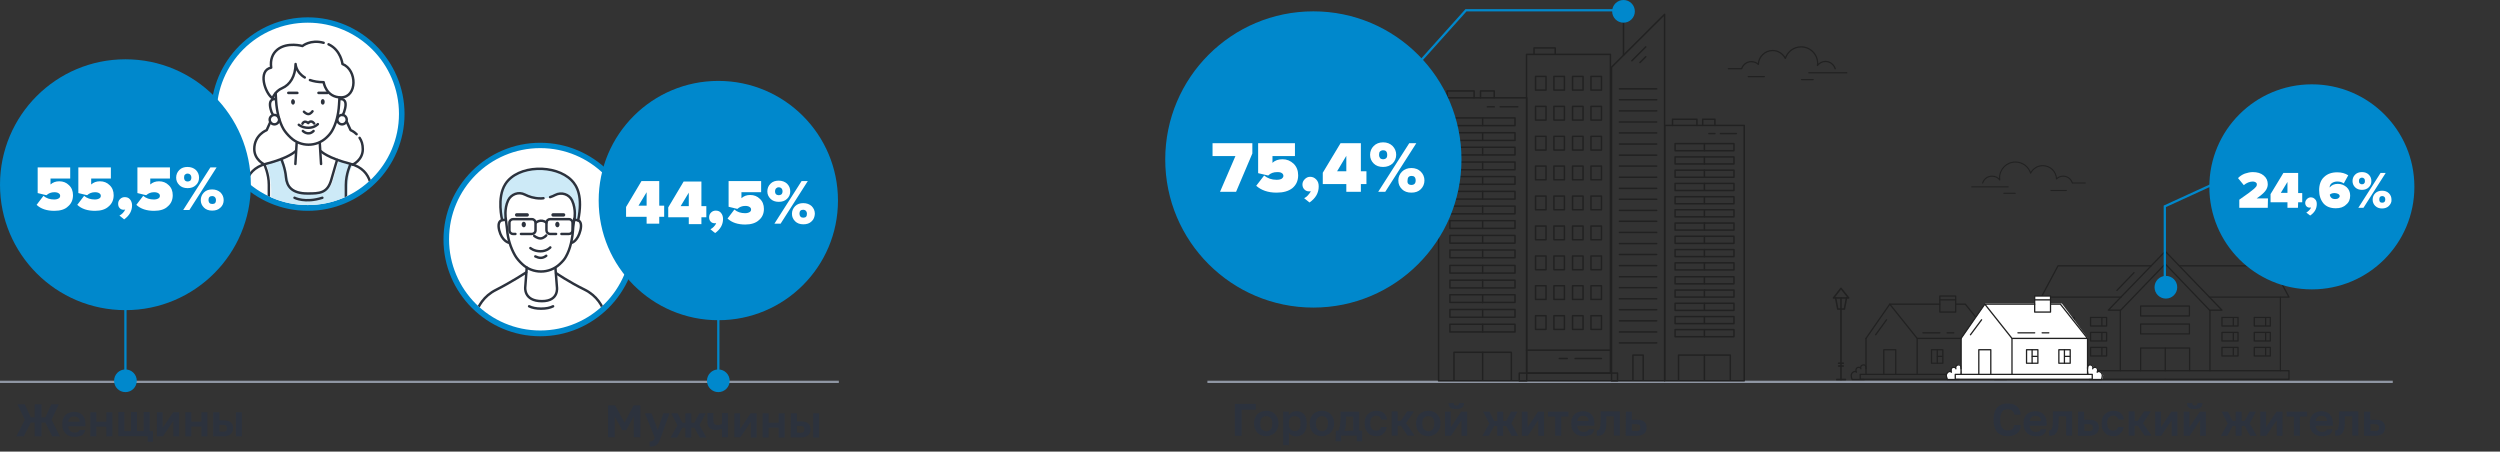 <?xml version="1.0" encoding="utf-8"?>
<!-- Generator: Adobe Illustrator 28.1.0, SVG Export Plug-In . SVG Version: 6.00 Build 0)  -->
<svg version="1.1" id="Layer_1" xmlns="http://www.w3.org/2000/svg" xmlns:xlink="http://www.w3.org/1999/xlink" x="0px" y="0px"
	 viewBox="0 0 1168 211" style="enable-background:new 0 0 1168 211;" xml:space="preserve">
<rect x="0" y="0" width="1168" height="211" fill="#333333" stroke="none"/>
<style type="text/css">
	.st0{fill:none;stroke:#8F96A3;stroke-width:1.065;stroke-miterlimit:10;}
	.st1{fill:none;stroke:#212121;stroke-width:0.705;stroke-linecap:round;stroke-linejoin:round;stroke-miterlimit:10;}
	.st2{fill:none;stroke:#212121;stroke-width:0.597;stroke-linecap:round;stroke-linejoin:round;stroke-miterlimit:10;}
	.st3{fill:none;stroke:#212121;stroke-width:0.609;stroke-linecap:round;stroke-linejoin:round;stroke-miterlimit:10;}
	.st4{fill:#FFFFFF;}
	.st5{fill:none;stroke:#212121;stroke-width:0.743;stroke-linecap:round;stroke-linejoin:round;stroke-miterlimit:10;}
	.st6{fill:none;stroke:#212121;stroke-width:0.517;stroke-linecap:round;stroke-linejoin:round;stroke-miterlimit:10;}
	.st7{fill:#0088CC;}
	.st8{fill:#2C323D;}
	.st9{fill:none;stroke:#0088CC;stroke-width:1.065;stroke-linecap:round;stroke-miterlimit:10;}
	.st10{clip-path:url(#SVGID_00000129920808082211753330000007510508046122225331_);}
	.st11{fill:#CDEAF7;}
	.st12{fill:none;stroke:#2C323D;stroke-width:1.156;stroke-linecap:round;stroke-linejoin:round;stroke-miterlimit:10;}
	.st13{clip-path:url(#SVGID_00000113343564567896949750000015638304261509271202_);}
</style>
<g>
	<g>
		<line class="st0" x1="564.1" y1="178.4" x2="1117.9" y2="178.4"/>
	</g>
	<g>
		<g>
			<g>
				<rect x="777.8" y="58.6" class="st1" width="37.1" height="119.3"/>
				<g>
					<g>
						<g>
							<rect x="782.6" y="67.1" class="st1" width="27.5" height="3.3"/>
							<line class="st1" x1="796.3" y1="67.1" x2="796.3" y2="70.4"/>
						</g>
						<g>
							<rect x="782.6" y="73.3" class="st1" width="27.5" height="3.3"/>
							<line class="st1" x1="796.3" y1="73.3" x2="796.3" y2="76.6"/>
						</g>
						<g>
							<rect x="782.6" y="79.5" class="st1" width="27.5" height="3.3"/>
							<line class="st1" x1="796.3" y1="79.5" x2="796.3" y2="82.7"/>
						</g>
						<g>
							<rect x="782.6" y="85.7" class="st1" width="27.5" height="3.3"/>
							<line class="st1" x1="796.3" y1="85.7" x2="796.3" y2="88.9"/>
						</g>
						<g>
							<rect x="782.6" y="91.9" class="st1" width="27.5" height="3.3"/>
							<line class="st1" x1="796.3" y1="91.9" x2="796.3" y2="95.1"/>
						</g>
						<g>
							<rect x="782.6" y="98" class="st1" width="27.5" height="3.3"/>
							<line class="st1" x1="796.3" y1="98" x2="796.3" y2="101.3"/>
						</g>
						<g>
							<rect x="782.6" y="104.2" class="st1" width="27.5" height="3.3"/>
							<line class="st1" x1="796.3" y1="104.2" x2="796.3" y2="107.5"/>
						</g>
						<g>
							<rect x="782.6" y="110.4" class="st1" width="27.5" height="3.3"/>
							<line class="st1" x1="796.3" y1="110.4" x2="796.3" y2="113.7"/>
						</g>
						<g>
							<rect x="782.6" y="116.6" class="st1" width="27.5" height="3.3"/>
							<line class="st1" x1="796.3" y1="116.6" x2="796.3" y2="119.9"/>
						</g>
						<g>
							<rect x="782.6" y="122.8" class="st1" width="27.5" height="3.3"/>
							<line class="st1" x1="796.3" y1="122.8" x2="796.3" y2="126"/>
						</g>
					</g>
					<g>
						<g>
							<rect x="782.6" y="129.3" class="st1" width="27.5" height="3.3"/>
							<line class="st1" x1="796.3" y1="129.3" x2="796.3" y2="132.6"/>
						</g>
						<g>
							<rect x="782.6" y="135.5" class="st1" width="27.5" height="3.3"/>
							<line class="st1" x1="796.3" y1="135.5" x2="796.3" y2="138.7"/>
						</g>
						<g>
							<rect x="782.6" y="141.7" class="st1" width="27.5" height="3.3"/>
							<line class="st1" x1="796.3" y1="141.7" x2="796.3" y2="144.9"/>
						</g>
						<g>
							<rect x="782.6" y="147.9" class="st1" width="27.5" height="3.3"/>
							<line class="st1" x1="796.3" y1="147.9" x2="796.3" y2="151.1"/>
						</g>
						<g>
							<rect x="782.6" y="154" class="st1" width="27.5" height="3.3"/>
							<line class="st1" x1="796.3" y1="154" x2="796.3" y2="157.3"/>
						</g>
					</g>
				</g>
				<polyline class="st1" points="781.4,58.6 781.4,55.7 792.8,55.7 792.8,58.6 				"/>
				<polyline class="st1" points="795.5,58.6 795.5,55.7 801.2,55.7 801.2,58.6 				"/>
				<polyline class="st1" points="808.4,177.5 808.4,165.9 784.2,165.9 784.2,177.5 				"/>
				<line class="st1" x1="796.3" y1="165.9" x2="796.3" y2="177.5"/>
				<line class="st1" x1="803.8" y1="62.4" x2="811.2" y2="62.4"/>
				<line class="st1" x1="798.4" y1="62.4" x2="801.2" y2="62.4"/>
			</g>
			<g>
				<rect x="672.1" y="45.7" class="st1" width="41.2" height="132.2"/>
				<g>
					<g>
						<g>
							<rect x="677.4" y="55.1" class="st1" width="30.4" height="3.6"/>
							<line class="st1" x1="692.7" y1="55.2" x2="692.7" y2="58.7"/>
						</g>
						<g>
							<rect x="677.4" y="62" class="st1" width="30.4" height="3.6"/>
							<line class="st1" x1="692.7" y1="62" x2="692.7" y2="65.6"/>
						</g>
						<g>
							<rect x="677.4" y="68.8" class="st1" width="30.4" height="3.6"/>
							<line class="st1" x1="692.7" y1="68.9" x2="692.7" y2="72.4"/>
						</g>
						<g>
							<rect x="677.4" y="75.7" class="st1" width="30.4" height="3.6"/>
							<line class="st1" x1="692.7" y1="75.7" x2="692.7" y2="79.3"/>
						</g>
						<g>
							<rect x="677.4" y="82.5" class="st1" width="30.4" height="3.6"/>
							<line class="st1" x1="692.7" y1="82.5" x2="692.7" y2="86.2"/>
						</g>
						<g>
							<rect x="677.4" y="89.4" class="st1" width="30.4" height="3.6"/>
							<line class="st1" x1="692.7" y1="89.4" x2="692.7" y2="93"/>
						</g>
						<g>
							<rect x="677.4" y="96.3" class="st1" width="30.4" height="3.6"/>
							<line class="st1" x1="692.7" y1="96.3" x2="692.7" y2="99.9"/>
						</g>
						<g>
							<rect x="677.4" y="103.1" class="st1" width="30.4" height="3.6"/>
							<line class="st1" x1="692.7" y1="103.1" x2="692.7" y2="106.7"/>
						</g>
						<g>
							<rect x="677.4" y="110" class="st1" width="30.4" height="3.6"/>
							<line class="st1" x1="692.7" y1="110" x2="692.7" y2="113.6"/>
						</g>
						<g>
							<rect x="677.4" y="116.8" class="st1" width="30.4" height="3.6"/>
							<line class="st1" x1="692.7" y1="116.8" x2="692.7" y2="120.4"/>
						</g>
					</g>
					<g>
						<g>
							<rect x="677.4" y="124" class="st1" width="30.4" height="3.6"/>
							<line class="st1" x1="692.7" y1="124" x2="692.7" y2="127.7"/>
						</g>
						<g>
							<rect x="677.4" y="130.9" class="st1" width="30.4" height="3.6"/>
							<line class="st1" x1="692.7" y1="130.9" x2="692.7" y2="134.5"/>
						</g>
						<g>
							<rect x="677.4" y="137.7" class="st1" width="30.4" height="3.6"/>
							<line class="st1" x1="692.7" y1="137.7" x2="692.7" y2="141.4"/>
						</g>
						<g>
							<rect x="677.4" y="144.6" class="st1" width="30.4" height="3.6"/>
							<line class="st1" x1="692.7" y1="144.6" x2="692.7" y2="148.2"/>
						</g>
						<g>
							<rect x="677.4" y="151.5" class="st1" width="30.4" height="3.6"/>
							<line class="st1" x1="692.7" y1="151.5" x2="692.7" y2="155.1"/>
						</g>
					</g>
				</g>
				<polyline class="st1" points="676.1,45.7 676.1,42.5 688.7,42.5 688.7,45.7 				"/>
				<polyline class="st1" points="691.7,45.7 691.7,42.5 698.1,42.5 698.1,45.7 				"/>
				<polyline class="st1" points="706.1,177.5 706.1,164.6 679.3,164.6 679.3,177.5 				"/>
				<line class="st1" x1="692.7" y1="164.6" x2="692.7" y2="177.5"/>
				<line class="st1" x1="700.9" y1="49.9" x2="709.1" y2="49.9"/>
				<line class="st1" x1="694.9" y1="49.9" x2="698.1" y2="49.9"/>
			</g>
			<g>
				<g>
					<rect x="713.2" y="25.4" class="st1" width="39.2" height="148.9"/>
					<line class="st1" x1="713.2" y1="163.6" x2="752.4" y2="163.6"/>
					<g>
						<rect x="717.4" y="35.7" class="st1" width="4.9" height="6.4"/>
						<rect x="726" y="35.7" class="st1" width="4.9" height="6.4"/>
						<rect x="734.7" y="35.7" class="st1" width="4.9" height="6.4"/>
						<rect x="743.3" y="35.7" class="st1" width="4.9" height="6.4"/>
					</g>
					<g>
						<rect x="717.4" y="49.7" class="st1" width="4.9" height="6.4"/>
						<rect x="726" y="49.7" class="st1" width="4.9" height="6.4"/>
						<rect x="734.7" y="49.7" class="st1" width="4.9" height="6.4"/>
						<rect x="743.3" y="49.7" class="st1" width="4.9" height="6.4"/>
					</g>
					<g>
						<rect x="717.4" y="63.7" class="st1" width="4.9" height="6.4"/>
						<rect x="726" y="63.7" class="st1" width="4.9" height="6.4"/>
						<rect x="734.7" y="63.7" class="st1" width="4.9" height="6.4"/>
						<rect x="743.3" y="63.7" class="st1" width="4.9" height="6.4"/>
					</g>
					<g>
						<rect x="717.4" y="77.6" class="st1" width="4.9" height="6.4"/>
						<rect x="726" y="77.6" class="st1" width="4.9" height="6.4"/>
						<rect x="734.7" y="77.6" class="st1" width="4.9" height="6.4"/>
						<rect x="743.3" y="77.6" class="st1" width="4.9" height="6.4"/>
					</g>
					<g>
						<rect x="717.4" y="91.6" class="st1" width="4.9" height="6.4"/>
						<rect x="726" y="91.6" class="st1" width="4.9" height="6.4"/>
						<rect x="734.7" y="91.6" class="st1" width="4.9" height="6.4"/>
						<rect x="743.3" y="91.6" class="st1" width="4.9" height="6.4"/>
					</g>
					<g>
						<rect x="717.4" y="105.6" class="st1" width="4.9" height="6.4"/>
						<rect x="726" y="105.6" class="st1" width="4.9" height="6.4"/>
						<rect x="734.7" y="105.6" class="st1" width="4.9" height="6.4"/>
						<rect x="743.3" y="105.6" class="st1" width="4.9" height="6.4"/>
					</g>
					<g>
						<rect x="717.4" y="119.6" class="st1" width="4.9" height="6.4"/>
						<rect x="726" y="119.6" class="st1" width="4.9" height="6.4"/>
						<rect x="734.7" y="119.6" class="st1" width="4.9" height="6.4"/>
						<rect x="743.3" y="119.6" class="st1" width="4.9" height="6.4"/>
					</g>
					<g>
						<rect x="717.4" y="133.5" class="st1" width="4.9" height="6.4"/>
						<rect x="726" y="133.5" class="st1" width="4.9" height="6.4"/>
						<rect x="734.7" y="133.5" class="st1" width="4.9" height="6.4"/>
						<rect x="743.3" y="133.5" class="st1" width="4.9" height="6.4"/>
					</g>
					<g>
						<rect x="717.4" y="147.5" class="st1" width="4.9" height="6.4"/>
						<rect x="726" y="147.5" class="st1" width="4.9" height="6.4"/>
						<rect x="734.7" y="147.5" class="st1" width="4.9" height="6.4"/>
						<rect x="743.3" y="147.5" class="st1" width="4.9" height="6.4"/>
					</g>
				</g>
				<rect x="709.8" y="174.3" class="st1" width="45.9" height="3.6"/>
				<polyline class="st1" points="716.7,25.3 716.7,22.4 726.6,22.4 726.6,25.3 				"/>
				<line class="st1" x1="748.2" y1="167.5" x2="735.9" y2="167.5"/>
				<line class="st1" x1="732.2" y1="167.5" x2="728.5" y2="167.5"/>
			</g>
			<g>
				<g>
					<polyline class="st1" points="752.9,177.8 752.9,31.4 777.7,6.7 777.7,177.9 755.1,177.9 752.9,177.9 					"/>
					<line class="st1" x1="762.4" y1="28.4" x2="768.9" y2="21.9"/>
					<line class="st1" x1="766.2" y1="29.2" x2="768.9" y2="26.5"/>
					<g>
						<line class="st1" x1="756.6" y1="41.5" x2="774" y2="41.5"/>
						<line class="st1" x1="756.6" y1="46.6" x2="774" y2="46.6"/>
						<line class="st1" x1="756.6" y1="51.8" x2="774" y2="51.8"/>
						<line class="st1" x1="756.6" y1="57" x2="774" y2="57"/>
						<line class="st1" x1="756.6" y1="62.1" x2="774" y2="62.1"/>
						<line class="st1" x1="756.6" y1="67.3" x2="774" y2="67.3"/>
						<line class="st1" x1="756.6" y1="72.5" x2="774" y2="72.5"/>
						<line class="st1" x1="756.6" y1="77.6" x2="774" y2="77.6"/>
						<line class="st1" x1="756.6" y1="82.8" x2="774" y2="82.8"/>
						<line class="st1" x1="756.6" y1="88" x2="774" y2="88"/>
						<line class="st1" x1="756.6" y1="93.1" x2="774" y2="93.1"/>
						<line class="st1" x1="756.6" y1="98.3" x2="774" y2="98.3"/>
						<line class="st1" x1="756.6" y1="103.4" x2="774" y2="103.4"/>
						<line class="st1" x1="756.6" y1="108.6" x2="774" y2="108.6"/>
						<line class="st1" x1="756.6" y1="113.8" x2="774" y2="113.8"/>
						<line class="st1" x1="756.6" y1="118.9" x2="774" y2="118.9"/>
						<line class="st1" x1="756.6" y1="124.1" x2="774" y2="124.1"/>
						<line class="st1" x1="756.6" y1="129.3" x2="774" y2="129.3"/>
						<line class="st1" x1="756.6" y1="134.4" x2="774" y2="134.4"/>
						<line class="st1" x1="756.6" y1="139.6" x2="774" y2="139.6"/>
						<line class="st1" x1="756.6" y1="144.7" x2="774" y2="144.7"/>
						<line class="st1" x1="756.6" y1="149.9" x2="774" y2="149.9"/>
						<line class="st1" x1="756.6" y1="155.1" x2="774" y2="155.1"/>
						<line class="st1" x1="756.6" y1="160.2" x2="774" y2="160.2"/>
					</g>
				</g>
				<polyline class="st1" points="762.9,177.5 762.9,165.9 767.7,165.9 767.7,177.6 				"/>
				<line class="st1" x1="758.5" y1="25.8" x2="758.5" y2="6.7"/>
			</g>
			<g>
				<path class="st2" d="M857.4,32.1c-0.6-1.9-2.4-3.4-4.5-3.4c-1.5,0-2.9,0.7-3.8,1.9c0-0.3,0.1-0.7,0.1-1c0-4.3-3.5-7.7-7.7-7.7
					c-3.5,0-6.4,2.3-7.4,5.4c-1.1-2.2-3.4-3.7-5.9-3.7c-3.6,0-6.6,2.9-6.7,6.5c-0.8-0.8-2-1.3-3.3-1.3c-2.1,0-3.9,1.4-4.5,3.3h-6.2"
					/>
				<line class="st2" x1="845.1" y1="34" x2="862.8" y2="34"/>
				<line class="st2" x1="816.8" y1="35.8" x2="824.3" y2="35.8"/>
				<line class="st2" x1="847.1" y1="37.2" x2="841.7" y2="37.2"/>
			</g>
		</g>
	</g>
	<g>
		<g>
			<g>
				<polyline class="st3" points="1011.6,117.4 985,144.9 990.6,144.9 990.6,173.2 				"/>
				<line class="st3" x1="997" y1="127.4" x2="989" y2="135.7"/>
				<polyline class="st3" points="1005,124.2 961.5,124.2 953.7,138.8 990.9,138.8 				"/>
				<polyline class="st3" points="1018.5,124.2 1061.6,124.2 1069.4,138.8 1032.2,138.8 				"/>
				<polyline class="st3" points="957.7,138.9 957.7,173.2 1065.4,173.2 1065.4,138.9 				"/>
				<polyline class="st3" points="1011.6,117.4 1038.1,144.9 1032.5,144.9 1032.5,173.2 				"/>
				<g>
					<line class="st3" x1="1011.6" y1="123.3" x2="990.7" y2="145"/>
					<line class="st3" x1="1011.6" y1="123.3" x2="1032.4" y2="145"/>
				</g>
				<g>
					<polyline class="st3" points="957.7,173.2 953.7,173.2 953.7,177.2 1011.6,177.2 					"/>
					<polyline class="st3" points="1065.4,173.2 1069.4,173.2 1069.4,177.2 1011.6,177.2 					"/>
				</g>
				<polyline class="st3" points="1000.1,173.2 1000.1,162.6 1023,162.6 1023,173.2 				"/>
				<g>
					<g>
						<g>
							<rect x="961.5" y="148.3" class="st3" width="7.5" height="4"/>
							<line class="st3" x1="966.8" y1="148.6" x2="966.8" y2="152"/>
						</g>
						<g>
							<rect x="976.7" y="148.3" class="st3" width="7.5" height="4"/>
							<line class="st3" x1="982" y1="148.6" x2="982" y2="152"/>
						</g>
					</g>
					<g>
						<g>
							<rect x="961.5" y="155.3" class="st3" width="7.5" height="4"/>
							<line class="st3" x1="966.8" y1="155.6" x2="966.8" y2="159"/>
						</g>
						<g>
							<rect x="976.7" y="155.3" class="st3" width="7.5" height="4"/>
							<line class="st3" x1="982" y1="155.6" x2="982" y2="159"/>
						</g>
					</g>
					<g>
						<g>
							<rect x="961.5" y="162.3" class="st3" width="7.5" height="4"/>
							<line class="st3" x1="966.8" y1="162.6" x2="966.8" y2="165.9"/>
						</g>
						<g>
							<rect x="976.7" y="162.3" class="st3" width="7.5" height="4"/>
							<line class="st3" x1="982" y1="162.6" x2="982" y2="165.9"/>
						</g>
					</g>
				</g>
				<g>
					<g>
						<g>
							<rect x="1038.1" y="148.3" class="st3" width="7.5" height="4"/>
							<line class="st3" x1="1043.4" y1="148.6" x2="1043.4" y2="152"/>
						</g>
						<g>
							<rect x="1053.2" y="148.3" class="st3" width="7.5" height="4"/>
							<line class="st3" x1="1058.5" y1="148.6" x2="1058.5" y2="152"/>
						</g>
					</g>
					<g>
						<g>
							<rect x="1038.1" y="155.3" class="st3" width="7.5" height="4"/>
							<line class="st3" x1="1043.4" y1="155.6" x2="1043.4" y2="159"/>
						</g>
						<g>
							<rect x="1053.2" y="155.3" class="st3" width="7.5" height="4"/>
							<line class="st3" x1="1058.5" y1="155.6" x2="1058.5" y2="159"/>
						</g>
					</g>
					<g>
						<g>
							<rect x="1038.1" y="162.3" class="st3" width="7.5" height="4"/>
							<line class="st3" x1="1043.4" y1="162.6" x2="1043.4" y2="165.9"/>
						</g>
						<g>
							<rect x="1053.2" y="162.3" class="st3" width="7.5" height="4"/>
							<line class="st3" x1="1058.5" y1="162.6" x2="1058.5" y2="165.9"/>
						</g>
					</g>
				</g>
				<line class="st3" x1="1011.6" y1="162.6" x2="1011.6" y2="173.2"/>
				<rect x="1000.1" y="151.4" class="st3" width="22.8" height="4.6"/>
				<rect x="1000.1" y="143" class="st3" width="22.8" height="4.6"/>
				<circle class="st3" cx="1011.6" cy="133.6" r="2.8"/>
			</g>
			<g>
				<g>
					<polyline class="st3" points="906.3,142.1 882.9,142.1 895.7,158.1 931,158.1 918.2,142.1 913.7,142.1 					"/>
					<line class="st3" x1="882.9" y1="142.1" x2="871.8" y2="158.1"/>
					<line class="st3" x1="881.4" y1="149.4" x2="876.3" y2="156.4"/>
					<polyline class="st3" points="931,158.2 931,174.9 895.7,174.9 895.7,158.2 					"/>
					<polyline class="st3" points="871.8,158.1 871.8,174.9 895.7,174.9 					"/>
					<polyline class="st3" points="880.1,174.9 880.1,163.4 885.7,163.4 885.7,174.9 					"/>
					<polyline class="st3" points="871.8,174.9 869.1,174.9 869.1,177.2 933.2,177.2 933.2,174.9 931,174.9 					"/>
					<g>
						<rect x="902.4" y="163.4" class="st3" width="5.3" height="6.3"/>
						<polyline class="st3" points="905.1,163.4 905.1,166.5 905.1,169.7 						"/>
						<line class="st3" x1="905.1" y1="166.5" x2="907.4" y2="166.5"/>
					</g>
					<g>
						<rect x="917.5" y="163.4" class="st3" width="5.3" height="6.3"/>
						<polyline class="st3" points="920.1,163.4 920.1,166.5 920.1,169.7 						"/>
						<line class="st3" x1="920.2" y1="166.5" x2="922.5" y2="166.5"/>
					</g>
					<rect x="906.3" y="138.3" class="st3" width="7.4" height="7.5"/>
					<line class="st3" x1="906.3" y1="140.1" x2="913.6" y2="140.1"/>
				</g>
				<path class="st3" d="M931,172.1c0-0.5,0-1.4,0.9-1.6c0.5-0.1,1,0.1,1.3,0.4c0.3,0.4,0.4,0.9,0.2,1.4c0-0.5,0.6-0.7,1.1-0.7
					s1,0.4,1.1,0.8c0.2,0.5,0.1,1-0.1,1.5c0.4-0.5,1.1-0.4,1.6,0c0.5,0.3,0.8,1,0.8,1.6s-0.2,1.2-0.4,1.8h-5.7"/>
				<path class="st3" d="M871.8,172.3c-0.1-0.8,0-1.7-0.9-1.8c-0.5-0.1-1,0.1-1.3,0.4c-0.3,0.4-0.4,0.9-0.2,1.4
					c0-0.5-0.6-0.7-1.1-0.7s-1,0.4-1.1,0.8c-0.2,0.5-0.1,1,0.1,1.5c-0.4-0.5-1.1-0.4-1.6,0c-0.5,0.3-0.8,1-0.8,1.6s0.2,1.2,0.4,1.8
					h5.7"/>
				<line class="st3" x1="898.4" y1="155.5" x2="906.3" y2="155.5"/>
				<line class="st3" x1="909.7" y1="155.5" x2="912.8" y2="155.5"/>
			</g>
			<g>
				<g>
					<polygon class="st4" points="975.3,158.1 962.6,142.1 958.1,142.1 958,142.1 958,138.3 950.6,138.3 950.6,142.1 950.6,142.1 
						927.3,142.1 940,158.1 					"/>
					<path class="st4" d="M981.5,173.8c-0.5-0.3-1.2-0.5-1.6,0c0.2-0.4,0.3-1,0.1-1.5s-0.6-0.8-1.1-0.8c-0.4,0-0.7,0.1-0.9,0.4
						c0.1-0.4,0-0.8-0.3-1c-0.3-0.4-0.8-0.5-1.3-0.4c-0.7,0.1-0.9,0.8-0.9,1.3v-13.7l-12.2-16.3h-35.9l-0.4,0.8L916.4,158v14.2v2.6
						H916l0.4-2.6c-0.1-0.8,0-1.7-0.9-1.8c-0.5-0.1-1,0.1-1.3,0.4c-0.3,0.3-0.4,0.7-0.3,1c-0.2-0.3-0.6-0.4-0.9-0.4
						c-0.5,0-1,0.4-1.1,0.8c-0.2,0.5-0.1,1,0.1,1.5c-0.4-0.5-1.1-0.4-1.6,0c-0.5,0.3-0.8,1-0.8,1.6s0.2,1.2,0.4,1.8h3.8h1.9h60.8
						h1.4h4.3c0.2-0.6,0.4-1.2,0.4-1.8C982.2,174.8,982,174.2,981.5,173.8z M975.3,174.9v-2.8l0.5,2.8H975.3z"/>
				</g>
				<g>
					<g>
						<polyline class="st3" points="950.6,142.1 927.3,142.1 940,158.1 975.3,158.1 962.6,142.1 958.1,142.1 						"/>
						<line class="st3" x1="927.3" y1="142.1" x2="916.2" y2="158.1"/>
						<line class="st3" x1="925.8" y1="149.4" x2="920.6" y2="156.4"/>
						<polyline class="st3" points="975.3,158.2 975.3,174.9 940,174.9 940,158.2 						"/>
						<polyline class="st3" points="916.2,158.1 916.2,174.9 940,174.9 						"/>
						<polyline class="st3" points="924.5,174.9 924.5,163.4 930.1,163.4 930.1,174.9 						"/>
						<polyline class="st3" points="916.2,174.9 913.5,174.9 913.5,177.2 977.5,177.2 977.5,174.9 975.3,174.9 						"/>
						<g>
							<rect x="946.8" y="163.4" class="st3" width="5.3" height="6.3"/>
							<polyline class="st3" points="949.4,163.4 949.4,166.5 949.4,169.7 							"/>
							<line class="st3" x1="949.5" y1="166.5" x2="951.8" y2="166.5"/>
						</g>
						<g>
							<rect x="961.9" y="163.4" class="st3" width="5.3" height="6.3"/>
							<polyline class="st3" points="964.5,163.4 964.5,166.5 964.5,169.7 							"/>
							<line class="st3" x1="964.6" y1="166.5" x2="966.9" y2="166.5"/>
						</g>
						<rect x="950.6" y="138.3" class="st3" width="7.4" height="7.5"/>
						<line class="st3" x1="950.6" y1="140.1" x2="958" y2="140.1"/>
					</g>
					<path class="st3" d="M975.3,172.1c0-0.5,0-1.4,0.9-1.6c0.5-0.1,1,0.1,1.3,0.4c0.3,0.4,0.4,0.9,0.2,1.4c0-0.5,0.6-0.7,1.1-0.7
						s1,0.4,1.1,0.8c0.2,0.5,0.1,1-0.1,1.5c0.4-0.5,1.1-0.4,1.6,0c0.5,0.3,0.8,1,0.8,1.6s-0.2,1.2-0.4,1.8h-5.7"/>
					<path class="st3" d="M916.2,172.3c-0.1-0.8,0-1.7-0.9-1.8c-0.5-0.1-1,0.1-1.3,0.4c-0.3,0.4-0.4,0.9-0.2,1.4
						c0-0.5-0.6-0.7-1.1-0.7s-1,0.4-1.1,0.8c-0.2,0.5-0.1,1,0.1,1.5c-0.4-0.5-1.1-0.4-1.6,0c-0.5,0.3-0.8,1-0.8,1.6s0.2,1.2,0.4,1.8
						h5.7"/>
					<line class="st3" x1="942.8" y1="155.5" x2="950.6" y2="155.5"/>
					<line class="st3" x1="954.1" y1="155.5" x2="957.2" y2="155.5"/>
				</g>
			</g>
			<g>
				<g>
					<polyline class="st5" points="860.1,134.7 856.6,139.2 863.7,139.2 860.1,134.7 					"/>
					<polyline class="st5" points="857.6,139.2 858.6,144.4 860.1,144.4 					"/>
					<polyline class="st5" points="860.1,139.2 860.1,144.4 861.7,144.4 862.7,139.2 					"/>
				</g>
				<line class="st5" x1="860.1" y1="144.4" x2="860.1" y2="177.3"/>
				<line class="st5" x1="858.1" y1="177.3" x2="862.2" y2="177.3"/>
				<line class="st5" x1="859" y1="171" x2="861.2" y2="171"/>
				<line class="st5" x1="859" y1="169.7" x2="861.2" y2="169.7"/>
			</g>
		</g>
		<g>
			<path class="st6" d="M926.3,85.5c0.6-1.9,2.3-3.2,4.4-3.2c1.5,0,2.8,0.7,3.6,1.8c0-0.3-0.1-0.7-0.1-1c0-4.1,3.3-7.4,7.4-7.4
				c3.3,0,6.2,2.2,7.1,5.2c1.1-2.1,3.2-3.5,5.7-3.5c3.5,0,6.3,2.8,6.4,6.2c0.8-0.8,1.9-1.3,3.1-1.3c2,0,3.7,1.3,4.3,3.2h6"/>
			<line class="st6" x1="938.2" y1="87.3" x2="921.2" y2="87.3"/>
			<line class="st6" x1="965.4" y1="89" x2="958.2" y2="89"/>
			<line class="st6" x1="936.2" y1="90.3" x2="941.5" y2="90.3"/>
		</g>
	</g>
	<g>
		<circle class="st7" cx="613.6" cy="74.5" r="69.2"/>
	</g>
	<g>
		<g>
			<path class="st8" d="M576.9,188.7h9.8v2.7h-6.6v12.2h-3.2V188.7z"/>
			<path class="st8" d="M591.6,203.8c-0.8,0-1.5-0.1-2.2-0.4c-0.7-0.2-1.3-0.6-1.8-1.1s-0.9-1.1-1.2-1.8s-0.5-1.6-0.5-2.6v-0.4
				c0-0.9,0.2-1.7,0.5-2.4s0.7-1.3,1.2-1.7c0.5-0.5,1.1-0.8,1.8-1.1c0.7-0.2,1.4-0.4,2.2-0.4s1.5,0.1,2.2,0.4
				c0.7,0.2,1.3,0.6,1.8,1.1s0.9,1.1,1.2,1.7c0.3,0.7,0.5,1.5,0.5,2.4v0.4c0,1-0.2,1.8-0.5,2.5s-0.7,1.3-1.2,1.8s-1.1,0.8-1.8,1.1
				C593.1,203.7,592.3,203.8,591.6,203.8z M591.6,201.5c0.4,0,0.8-0.1,1.1-0.2c0.3-0.1,0.6-0.4,0.9-0.7c0.3-0.3,0.5-0.7,0.6-1.1
				c0.1-0.4,0.2-0.9,0.2-1.5v-0.4c0-0.5-0.1-1-0.2-1.4c-0.1-0.4-0.4-0.7-0.6-1c-0.3-0.3-0.6-0.5-0.9-0.6c-0.3-0.1-0.7-0.2-1.1-0.2
				c-0.4,0-0.8,0.1-1.1,0.2c-0.3,0.1-0.6,0.4-0.9,0.6c-0.3,0.3-0.5,0.6-0.6,1s-0.2,0.9-0.2,1.4v0.4c0,0.6,0.1,1.1,0.2,1.5
				c0.1,0.4,0.3,0.8,0.6,1.1s0.6,0.5,0.9,0.6C590.8,201.4,591.2,201.5,591.6,201.5z"/>
			<path class="st8" d="M599.4,192.3h2.7v1.8c0.4-0.6,0.9-1.1,1.5-1.5c0.6-0.3,1.3-0.5,2.2-0.5c1.4,0,2.6,0.5,3.4,1.4
				c0.8,0.9,1.3,2.3,1.3,4.2v0.4c0,1-0.1,1.8-0.4,2.5c-0.2,0.7-0.6,1.3-1,1.8s-0.9,0.8-1.5,1.1c-0.6,0.2-1.3,0.4-2,0.4
				c-0.8,0-1.5-0.2-2.1-0.5s-1-0.8-1.3-1.3v5.9h-2.7v-15.7H599.4z M605,201.4c0.8,0,1.4-0.3,1.9-0.8c0.5-0.6,0.7-1.4,0.7-2.6v-0.4
				c0-1.1-0.2-1.9-0.7-2.4s-1.1-0.8-1.9-0.8c-0.8,0-1.5,0.2-2,0.7s-0.8,1.2-0.8,2v1.3c0,0.9,0.2,1.6,0.7,2.1
				C603.5,201.2,604.1,201.4,605,201.4z"/>
			<path class="st8" d="M617.6,203.8c-0.8,0-1.5-0.1-2.2-0.4c-0.7-0.2-1.3-0.6-1.8-1.1s-0.9-1.1-1.2-1.8s-0.5-1.6-0.5-2.6v-0.4
				c0-0.9,0.2-1.7,0.5-2.4s0.7-1.3,1.2-1.7c0.5-0.5,1.1-0.8,1.8-1.1c0.7-0.2,1.4-0.4,2.2-0.4s1.5,0.1,2.2,0.4
				c0.7,0.2,1.3,0.6,1.8,1.1s0.9,1.1,1.2,1.7c0.3,0.7,0.5,1.5,0.5,2.4v0.4c0,1-0.2,1.8-0.5,2.5s-0.7,1.3-1.2,1.8s-1.1,0.8-1.8,1.1
				C619.1,203.7,618.4,203.8,617.6,203.8z M617.6,201.5c0.4,0,0.8-0.1,1.1-0.2c0.3-0.1,0.6-0.4,0.9-0.7c0.3-0.3,0.5-0.7,0.6-1.1
				c0.1-0.4,0.2-0.9,0.2-1.5v-0.4c0-0.5-0.1-1-0.2-1.4c-0.1-0.4-0.4-0.7-0.6-1c-0.3-0.3-0.6-0.5-0.9-0.6c-0.3-0.1-0.7-0.2-1.1-0.2
				c-0.4,0-0.8,0.1-1.1,0.2c-0.3,0.1-0.6,0.4-0.9,0.6c-0.3,0.3-0.5,0.6-0.6,1s-0.2,0.9-0.2,1.4v0.4c0,0.6,0.1,1.1,0.2,1.5
				c0.1,0.4,0.3,0.8,0.6,1.1s0.6,0.5,0.9,0.6C616.8,201.4,617.2,201.5,617.6,201.5z"/>
			<path class="st8" d="M624.1,201.2h1.2c0.1-0.2,0.3-0.5,0.4-0.9c0.1-0.4,0.2-0.9,0.3-1.4s0.2-1.1,0.2-1.7c0-0.6,0.1-1.3,0.1-2
				v-2.9h8.7v8.9h1.4v5h-2.5v-2.7h-7.3v2.7H624L624.1,201.2L624.1,201.2z M632.2,201.2v-6.6h-3.3v1.2c0,1.2-0.1,2.2-0.2,3.2
				c-0.1,0.9-0.3,1.7-0.6,2.3L632.2,201.2L632.2,201.2z"/>
			<path class="st8" d="M643.1,203.8c-0.8,0-1.5-0.1-2.2-0.4c-0.7-0.2-1.3-0.6-1.7-1.1c-0.5-0.5-0.9-1.1-1.2-1.8s-0.4-1.6-0.4-2.5
				v-0.5c0-0.9,0.1-1.7,0.4-2.4s0.7-1.3,1.2-1.7c0.5-0.5,1.1-0.8,1.7-1.1c0.7-0.2,1.3-0.4,2-0.4c0.8,0,1.5,0.1,2.2,0.3
				c0.6,0.2,1.1,0.5,1.5,0.9s0.7,0.8,1,1.3c0.2,0.5,0.4,1,0.4,1.6h-2.6c-0.1-0.5-0.4-0.9-0.8-1.3c-0.4-0.3-0.9-0.5-1.7-0.5
				c-0.7,0-1.3,0.3-1.9,0.8c-0.5,0.5-0.8,1.3-0.8,2.4v0.4c0,0.6,0.1,1.1,0.2,1.5c0.1,0.4,0.3,0.8,0.6,1.1c0.2,0.3,0.5,0.5,0.8,0.6
				s0.7,0.2,1.1,0.2c0.6,0,1.1-0.1,1.5-0.4c0.4-0.3,0.7-0.7,0.9-1.3h2.6c-0.2,1.3-0.7,2.3-1.6,3
				C645.6,203.5,644.5,203.8,643.1,203.8z"/>
			<path class="st8" d="M653,196.6h1.5l2.9-4.4h3.2l-3.7,5.5l4,5.8h-3.3l-3.1-4.6H653v4.6h-2.8v-11.3h2.8V196.6z"/>
			<path class="st8" d="M667.3,203.8c-0.8,0-1.5-0.1-2.2-0.4c-0.7-0.2-1.3-0.6-1.8-1.1s-0.9-1.1-1.2-1.8s-0.5-1.6-0.5-2.6v-0.4
				c0-0.9,0.2-1.7,0.5-2.4s0.7-1.3,1.2-1.7c0.5-0.5,1.1-0.8,1.8-1.1c0.7-0.2,1.4-0.4,2.2-0.4s1.5,0.1,2.2,0.4
				c0.7,0.2,1.3,0.6,1.8,1.1s0.9,1.1,1.2,1.7c0.3,0.7,0.5,1.5,0.5,2.4v0.4c0,1-0.2,1.8-0.5,2.5s-0.7,1.3-1.2,1.8s-1.1,0.8-1.8,1.1
				C668.8,203.7,668,203.8,667.3,203.8z M667.3,201.5c0.4,0,0.8-0.1,1.1-0.2c0.3-0.1,0.6-0.4,0.9-0.7c0.3-0.3,0.5-0.7,0.6-1.1
				c0.1-0.4,0.2-0.9,0.2-1.5v-0.4c0-0.5-0.1-1-0.2-1.4c-0.1-0.4-0.4-0.7-0.6-1c-0.3-0.3-0.6-0.5-0.9-0.6c-0.3-0.1-0.7-0.2-1.1-0.2
				c-0.4,0-0.8,0.1-1.1,0.2c-0.3,0.1-0.6,0.4-0.9,0.6c-0.3,0.3-0.5,0.6-0.6,1s-0.2,0.9-0.2,1.4v0.4c0,0.6,0.1,1.1,0.2,1.5
				c0.1,0.4,0.3,0.8,0.6,1.1s0.6,0.5,0.9,0.6C666.5,201.4,666.9,201.5,667.3,201.5z"/>
			<path class="st8" d="M675.1,192.3h2.7v7.3l4.9-7.3h2.8v11.3h-2.7v-7.3l-4.9,7.3h-2.8V192.3z M680.3,191.1c-1.3,0-2.2-0.2-2.7-0.7
				c-0.6-0.5-0.9-1.2-0.8-2.1h2.4c0,0.5,0.1,0.8,0.3,0.9c0.2,0.2,0.5,0.3,0.9,0.3c0.5,0,0.8-0.1,1-0.3s0.3-0.5,0.3-0.9h2.3
				c0,0.9-0.3,1.6-0.8,2.1C682.4,190.9,681.5,191.1,680.3,191.1z"/>
			<path class="st8" d="M699.5,199h-1.4l-2.5,4.6h-3l3.2-5.7l-2.9-5.6h3l2.2,4.4h1.4v-4.4h2.8v4.4h1.4l2.3-4.4h3l-2.9,5.5l3.2,5.8
				h-3.1l-2.5-4.6h-1.4v4.6h-2.8V199z"/>
			<path class="st8" d="M711,192.3h2.7v7.3l4.9-7.3h2.8v11.3h-2.7v-7.3l-4.9,7.3H711V192.3z"/>
			<path class="st8" d="M726.6,194.6h-3.4v-2.3h9.6v2.3h-3.4v9h-2.8L726.6,194.6L726.6,194.6z"/>
			<path class="st8" d="M739.8,203.8c-0.8,0-1.6-0.1-2.3-0.4c-0.7-0.2-1.3-0.6-1.8-1.1s-0.9-1.1-1.2-1.8s-0.4-1.6-0.4-2.5v-0.4
				c0-0.9,0.1-1.7,0.4-2.4c0.3-0.7,0.7-1.3,1.2-1.7c0.5-0.5,1.1-0.8,1.7-1c0.7-0.2,1.4-0.4,2.1-0.4c1.7,0,3.1,0.5,4,1.5
				s1.4,2.3,1.4,4v1.3h-8c0,0.5,0.1,0.9,0.3,1.3c0.2,0.3,0.4,0.6,0.6,0.9c0.3,0.2,0.6,0.4,0.9,0.5c0.3,0.1,0.7,0.2,1,0.2
				c0.7,0,1.3-0.1,1.7-0.3s0.6-0.5,0.8-0.9h2.6c-0.2,1.2-0.8,2-1.7,2.6C742.2,203.5,741.1,203.8,739.8,203.8z M739.6,194.3
				c-0.3,0-0.7,0-1,0.1s-0.6,0.2-0.8,0.4s-0.5,0.5-0.6,0.8c-0.2,0.3-0.2,0.7-0.3,1.1h5.3c0-0.4-0.1-0.8-0.2-1.1
				c-0.1-0.3-0.3-0.6-0.6-0.8c-0.2-0.2-0.5-0.3-0.8-0.4C740.3,194.4,740,194.3,739.6,194.3z"/>
			<path class="st8" d="M745.8,201.2c0.4,0,0.7-0.1,1-0.3c0.2-0.2,0.4-0.4,0.6-0.8c0.1-0.4,0.2-0.9,0.3-1.5s0.1-1.4,0.1-2.3v-4.1h9
				v11.3H754v-9h-3.5v2.6c0,1.4-0.1,2.5-0.3,3.3c-0.2,0.9-0.5,1.5-0.9,2s-0.9,0.8-1.4,1s-1.2,0.2-1.9,0.2v-2.4H745.8z"/>
			<path class="st8" d="M759.6,192.3h2.8v3.8h2.5c2.9,0,4.4,1.2,4.4,3.7c0,0.6-0.1,1.1-0.3,1.5c-0.2,0.5-0.4,0.9-0.8,1.2
				c-0.4,0.3-0.8,0.6-1.4,0.8c-0.6,0.2-1.2,0.3-2,0.3h-5.3L759.6,192.3L759.6,192.3z M764.5,201.4c0.7,0,1.2-0.1,1.5-0.4
				c0.3-0.3,0.4-0.6,0.4-1.2s-0.1-0.9-0.4-1.2c-0.3-0.3-0.8-0.4-1.4-0.4h-2.2v3.1L764.5,201.4L764.5,201.4z"/>
		</g>
	</g>
	<g>
		<g>
			<path class="st8" d="M943.6,201c-0.4,0.7-0.8,1.2-1.4,1.6c-0.6,0.4-1.2,0.7-1.9,0.9s-1.5,0.3-2.3,0.3c-0.9,0-1.8-0.1-2.6-0.4
				c-0.8-0.3-1.5-0.7-2.1-1.3s-1.1-1.4-1.4-2.4c-0.3-1-0.5-2.1-0.5-3.4v-0.4c0-1.3,0.2-2.4,0.5-3.4s0.8-1.7,1.4-2.3
				c0.6-0.6,1.3-1,2.1-1.3s1.7-0.4,2.6-0.4c0.8,0,1.6,0.1,2.3,0.3s1.4,0.5,1.9,1c0.6,0.4,1,1,1.3,1.6s0.5,1.4,0.6,2.3h-3
				c-0.2-0.9-0.5-1.5-1.1-1.9c-0.5-0.4-1.2-0.6-2-0.6c-0.5,0-1,0.1-1.4,0.2c-0.4,0.2-0.8,0.4-1.1,0.8c-0.3,0.4-0.5,0.9-0.7,1.5
				s-0.3,1.3-0.3,2.2v0.4c0,0.9,0.1,1.7,0.3,2.3s0.4,1.1,0.8,1.5c0.3,0.4,0.7,0.7,1.1,0.8c0.4,0.2,0.9,0.2,1.4,0.2
				c0.9,0,1.5-0.2,2-0.6c0.5-0.4,0.8-1,0.9-1.9h3C944.2,199.6,943.9,200.4,943.6,201z"/>
			<path class="st8" d="M951.1,203.8c-0.8,0-1.6-0.1-2.3-0.4c-0.7-0.2-1.3-0.6-1.8-1.1s-0.9-1.1-1.2-1.8s-0.4-1.6-0.4-2.5v-0.4
				c0-0.9,0.1-1.7,0.4-2.4c0.3-0.7,0.7-1.3,1.2-1.7c0.5-0.5,1.1-0.8,1.7-1c0.7-0.2,1.4-0.4,2.1-0.4c1.7,0,3.1,0.5,4,1.5
				s1.4,2.3,1.4,4v1.3h-8c0,0.5,0.1,0.9,0.3,1.3c0.2,0.3,0.4,0.6,0.6,0.9c0.3,0.2,0.6,0.4,0.9,0.5c0.3,0.1,0.7,0.2,1,0.2
				c0.7,0,1.3-0.1,1.7-0.3s0.6-0.5,0.8-0.9h2.6c-0.2,1.2-0.8,2-1.7,2.6S952.4,203.8,951.1,203.8z M951,194.3c-0.3,0-0.7,0-1,0.1
				s-0.6,0.2-0.8,0.4s-0.5,0.5-0.6,0.8c-0.2,0.3-0.2,0.7-0.3,1.1h5.3c0-0.4-0.1-0.8-0.2-1.1c-0.1-0.3-0.3-0.6-0.6-0.8
				c-0.2-0.2-0.5-0.3-0.8-0.4C951.6,194.4,951.3,194.3,951,194.3z"/>
			<path class="st8" d="M957.1,201.2c0.4,0,0.7-0.1,1-0.3c0.2-0.2,0.4-0.4,0.6-0.8c0.1-0.4,0.2-0.9,0.3-1.5s0.1-1.4,0.1-2.3v-4.1h9
				v11.3h-2.8v-9h-3.5v2.6c0,1.4-0.1,2.5-0.3,3.3c-0.2,0.9-0.5,1.5-0.9,2s-0.9,0.8-1.4,1c-0.6,0.2-1.2,0.2-1.9,0.2v-2.4H957.1z"/>
			<path class="st8" d="M970.9,192.3h2.8v3.8h2.5c2.9,0,4.4,1.2,4.4,3.7c0,0.6-0.1,1.1-0.3,1.5c-0.2,0.5-0.4,0.9-0.8,1.2
				c-0.4,0.3-0.8,0.6-1.4,0.8c-0.6,0.2-1.2,0.3-2,0.3h-5.3L970.9,192.3L970.9,192.3z M975.9,201.4c0.7,0,1.2-0.1,1.5-0.4
				s0.4-0.6,0.4-1.2s-0.1-0.9-0.4-1.2s-0.8-0.4-1.4-0.4h-2.2v3.1L975.9,201.4L975.9,201.4z"/>
			<path class="st8" d="M987.4,203.8c-0.8,0-1.5-0.1-2.2-0.4c-0.7-0.2-1.3-0.6-1.7-1.1c-0.5-0.5-0.9-1.1-1.2-1.8s-0.4-1.6-0.4-2.5
				v-0.5c0-0.9,0.1-1.7,0.4-2.4s0.7-1.3,1.2-1.7c0.5-0.5,1.1-0.8,1.7-1.1c0.7-0.2,1.3-0.4,2-0.4c0.8,0,1.5,0.1,2.2,0.3
				c0.6,0.2,1.1,0.5,1.5,0.9s0.7,0.8,1,1.3c0.2,0.5,0.4,1,0.4,1.6h-2.6c-0.1-0.5-0.4-0.9-0.8-1.3c-0.4-0.3-0.9-0.5-1.7-0.5
				c-0.7,0-1.3,0.3-1.9,0.8c-0.5,0.5-0.8,1.3-0.8,2.4v0.4c0,0.6,0.1,1.1,0.2,1.5c0.1,0.4,0.3,0.8,0.6,1.1c0.2,0.3,0.5,0.5,0.8,0.6
				s0.7,0.2,1.1,0.2c0.6,0,1.1-0.1,1.5-0.4c0.4-0.3,0.7-0.7,0.9-1.3h2.6c-0.2,1.3-0.7,2.3-1.6,3C990,203.5,988.8,203.8,987.4,203.8z
				"/>
			<path class="st8" d="M997.3,196.6h1.5l2.9-4.4h3.2l-3.7,5.5l4,5.8h-3.3l-3.1-4.6h-1.5v4.6h-2.8v-11.3h2.8L997.3,196.6
				L997.3,196.6z"/>
			<path class="st8" d="M1006.9,192.3h2.7v7.3l4.9-7.3h2.8v11.3h-2.7v-7.3l-4.9,7.3h-2.8V192.3z"/>
			<path class="st8" d="M1020.2,192.3h2.7v7.3l4.9-7.3h2.8v11.3h-2.7v-7.3l-4.9,7.3h-2.8L1020.2,192.3L1020.2,192.3z M1025.3,191.1
				c-1.3,0-2.2-0.2-2.7-0.7c-0.6-0.5-0.9-1.2-0.8-2.1h2.4c0,0.5,0.1,0.8,0.3,0.9c0.2,0.2,0.5,0.3,0.9,0.3c0.5,0,0.8-0.1,1-0.3
				s0.3-0.5,0.3-0.9h2.3c0,0.9-0.3,1.6-0.8,2.1C1027.4,190.9,1026.5,191.1,1025.3,191.1z"/>
			<path class="st8" d="M1044.5,199h-1.4l-2.5,4.6h-3l3.2-5.7l-2.9-5.6h3l2.2,4.4h1.4v-4.4h2.8v4.4h1.4l2.3-4.4h3l-2.9,5.5l3.2,5.8
				h-3.1l-2.5-4.6h-1.4v4.6h-2.8L1044.5,199L1044.5,199z"/>
			<path class="st8" d="M1056,192.3h2.7v7.3l4.9-7.3h2.8v11.3h-2.7v-7.3l-4.9,7.3h-2.8V192.3z"/>
			<path class="st8" d="M1071.7,194.6h-3.4v-2.3h9.6v2.3h-3.4v9h-2.8L1071.7,194.6L1071.7,194.6z"/>
			<path class="st8" d="M1084.8,203.8c-0.8,0-1.6-0.1-2.3-0.4c-0.7-0.2-1.3-0.6-1.8-1.1s-0.9-1.1-1.2-1.8c-0.3-0.7-0.4-1.6-0.4-2.5
				v-0.4c0-0.9,0.1-1.7,0.4-2.4s0.7-1.3,1.2-1.7c0.5-0.5,1.1-0.8,1.7-1c0.7-0.2,1.4-0.4,2.1-0.4c1.7,0,3.1,0.5,4,1.5s1.4,2.3,1.4,4
				v1.3h-8c0,0.5,0.1,0.9,0.3,1.3c0.2,0.3,0.4,0.6,0.6,0.9c0.3,0.2,0.6,0.4,0.9,0.5s0.7,0.2,1,0.2c0.7,0,1.3-0.1,1.7-0.3
				c0.4-0.2,0.6-0.5,0.8-0.9h2.6c-0.2,1.2-0.8,2-1.7,2.6C1087.2,203.5,1086.1,203.8,1084.8,203.8z M1084.6,194.3c-0.3,0-0.7,0-1,0.1
				s-0.6,0.2-0.8,0.4c-0.2,0.2-0.5,0.5-0.6,0.8c-0.2,0.3-0.2,0.7-0.3,1.1h5.3c0-0.4-0.1-0.8-0.2-1.1s-0.3-0.6-0.6-0.8
				c-0.2-0.2-0.5-0.3-0.8-0.4C1085.3,194.4,1085,194.3,1084.6,194.3z"/>
			<path class="st8" d="M1090.8,201.2c0.4,0,0.7-0.1,1-0.3s0.4-0.4,0.6-0.8c0.1-0.4,0.2-0.9,0.3-1.5c0.1-0.6,0.1-1.4,0.1-2.3v-4.1h9
				v11.3h-2.8v-9h-3.5v2.6c0,1.4-0.1,2.5-0.3,3.3c-0.2,0.9-0.5,1.5-0.9,2s-0.9,0.8-1.4,1s-1.2,0.2-1.9,0.2v-2.4H1090.8z"/>
			<path class="st8" d="M1104.6,192.3h2.8v3.8h2.5c2.9,0,4.4,1.2,4.4,3.7c0,0.6-0.1,1.1-0.3,1.5c-0.2,0.5-0.4,0.9-0.8,1.2
				s-0.8,0.6-1.4,0.8s-1.2,0.3-2,0.3h-5.3v-11.3H1104.6z M1109.6,201.4c0.7,0,1.2-0.1,1.5-0.4c0.3-0.3,0.4-0.6,0.4-1.2
				s-0.1-0.9-0.4-1.2s-0.8-0.4-1.4-0.4h-2.2v3.1L1109.6,201.4L1109.6,201.4z"/>
		</g>
	</g>
	<g>
		<g>
			<path class="st4" d="M577.5,89.6H570l7.2-16.7h-10.7v-6h18.6v4.8L577.5,89.6z"/>
			<path class="st4" d="M596.4,90c-4,0-7.1-1.1-9.5-3.2l3.7-4.8c1.6,1.3,3.5,2,5.8,2c1.1,0,1.9-0.2,2.4-0.5c0.5-0.4,0.8-0.8,0.8-1.3
				s-0.2-1-0.7-1.3c-0.5-0.4-1.2-0.5-2.2-0.5c-1.7,0-3.1,0.5-4.2,1.6l-4.7-1.1v-14H605v6h-10.5v3.2c1.2-1.2,2.8-1.7,4.7-1.7
				c2,0,3.7,0.7,5.2,2.1c1.4,1.4,2.1,3.2,2.1,5.4c0,2.5-0.9,4.5-2.7,6C602,89.3,599.6,90,596.4,90z"/>
			<path class="st4" d="M616.1,87.1c0,3-1.4,5.5-4.3,7.5l-2.5-2c0.6-0.3,1.2-0.7,1.8-1.4c0.6-0.7,1.1-1.3,1.3-1.9
				c-0.2,0.1-0.5,0.1-0.9,0.1c-0.8,0-1.5-0.3-2.1-0.9s-0.9-1.4-0.9-2.3c0-1,0.4-1.8,1.1-2.5c0.7-0.7,1.5-1.1,2.5-1.1
				c1.1,0,2,0.4,2.8,1.2C615.8,84.7,616.1,85.8,616.1,87.1z"/>
			<path class="st4" d="M635.8,89.6H629V86h-11v-5.3l8.3-13.8h9.5V80h2.6v6h-2.6V89.6z M629,80v-7.2l-4.3,7.2H629z"/>
			<path class="st4" d="M646.2,78c-1.8,0-3.3-0.5-4.4-1.6c-1.1-1.1-1.7-2.4-1.7-4.1c0-1.6,0.6-3,1.7-4.1c1.1-1.1,2.6-1.7,4.4-1.7
				c1.8,0,3.3,0.6,4.4,1.7c1.1,1.1,1.7,2.5,1.7,4.1s-0.6,3-1.7,4.1C649.5,77.4,648,78,646.2,78z M647.2,89.6h-3.3l14.5-22.7h3.3
				L647.2,89.6z M646.2,74.4c0.6,0,1.1-0.2,1.4-0.5c0.4-0.3,0.5-0.9,0.5-1.6s-0.2-1.3-0.5-1.6c-0.4-0.4-0.8-0.5-1.4-0.5
				c-0.6,0-1,0.2-1.4,0.5c-0.4,0.4-0.5,0.9-0.5,1.6s0.2,1.2,0.5,1.6C645.1,74.2,645.6,74.4,646.2,74.4z M663.8,88.4
				c-1.1,1.1-2.6,1.6-4.4,1.6c-1.8,0-3.3-0.5-4.4-1.6c-1.1-1.1-1.7-2.4-1.7-4.1c0-1.6,0.6-3,1.7-4.1c1.1-1.1,2.6-1.7,4.4-1.7
				c1.8,0,3.3,0.6,4.4,1.7c1.1,1.1,1.7,2.5,1.7,4.1S664.9,87.3,663.8,88.4z M659.4,86.4c1.3,0,2-0.7,2-2.1c0-0.7-0.2-1.3-0.5-1.6
				c-0.4-0.4-0.8-0.5-1.4-0.5c-1.3,0-1.9,0.7-1.9,2.1C657.4,85.7,658.1,86.4,659.4,86.4z"/>
		</g>
	</g>
	<circle class="st7" cx="758.5" cy="5.3" r="5.3"/>
	<circle class="st7" cx="1011.9" cy="134.2" r="5.3"/>
	<polyline class="st9" points="657.2,35.7 684.9,4.8 758.5,4.8 	"/>
	<polyline class="st9" points="1011.4,132.6 1011.4,96.4 1048.7,79.3 	"/>
	<g>
		<circle class="st7" cx="1080.1" cy="87.3" r="47.9"/>
	</g>
	<g>
		<g>
			<path class="st4" d="M1059.5,97.1h-13.3v-3.8c2-1.4,3.5-2.5,4.5-3.2c0.9-0.7,1.7-1.3,2.4-1.9c0.6-0.6,1-1,1.1-1.2
				s0.2-0.5,0.2-0.9s-0.2-0.7-0.5-0.9c-0.4-0.2-0.8-0.4-1.3-0.4c-1.5,0-3,0.6-4.3,1.7l-2.7-3.3c0.9-0.9,1.9-1.6,3.2-2.1
				c1.2-0.4,2.5-0.7,3.7-0.7c2.1,0,3.8,0.5,5.1,1.6c1.3,1.1,1.9,2.4,1.9,4.1c0,1.1-0.4,2.2-1.2,3.2c-0.8,1-2.1,2.1-4,3.4h5.3
				L1059.5,97.1L1059.5,97.1z"/>
			<path class="st4" d="M1073.6,97.1h-4.9v-2.6h-7.9v-3.8l6-9.9h6.9v9.4h1.9v4.3h-1.9L1073.6,97.1L1073.6,97.1z M1068.7,90.1V85
				l-3.1,5.1H1068.7z"/>
			<path class="st4" d="M1082.4,95.3c0,2.2-1,4-3.1,5.4l-1.8-1.4c0.4-0.2,0.8-0.5,1.3-1s0.8-0.9,0.9-1.4c-0.2,0.1-0.4,0.1-0.6,0.1
				c-0.6,0-1.1-0.2-1.5-0.6s-0.6-1-0.6-1.6c0-0.7,0.3-1.3,0.8-1.8s1.1-0.8,1.8-0.8c0.8,0,1.5,0.3,2,0.9
				C1082.1,93.5,1082.4,94.3,1082.4,95.3z"/>
			<path class="st4" d="M1091.3,97.3c-2.6,0-4.5-0.8-5.8-2.3c-1.3-1.6-2-3.6-2-6.1c0-2.7,0.8-4.8,2.3-6.2c1.6-1.5,3.6-2.2,6.2-2.2
				c2,0,3.7,0.5,5.1,1.4l-2.1,3.8c-0.8-0.6-1.8-0.9-3-0.9c-0.9,0-1.7,0.2-2.5,0.7c-0.7,0.5-1.1,1.2-1.1,2.1l0,0
				c0.9-1.1,2.1-1.7,3.8-1.7c1.6,0,2.9,0.5,4.1,1.5c1.1,1,1.7,2.3,1.7,4s-0.6,3.2-1.9,4.2C1094.9,96.8,1093.3,97.3,1091.3,97.3z
				 M1091,93c0.6,0,1.1-0.1,1.5-0.4s0.6-0.6,0.6-0.9c0-0.5-0.2-0.8-0.7-1.1c-0.5-0.2-1-0.4-1.6-0.4c-1,0-1.7,0.2-2.3,0.7
				c0,0.6,0.3,1.1,0.7,1.5C1089.6,92.8,1090.2,93,1091,93z"/>
			<path class="st4" d="M1103.5,88.7c-1.3,0-2.4-0.4-3.2-1.2c-0.8-0.8-1.2-1.8-1.2-2.9c0-1.2,0.4-2.2,1.2-3c0.8-0.8,1.9-1.2,3.2-1.2
				c1.3,0,2.4,0.4,3.2,1.2c0.8,0.8,1.2,1.8,1.2,3s-0.4,2.1-1.2,2.9S1104.8,88.7,1103.5,88.7z M1104.2,97.1h-2.4l10.4-16.3h2.4
				L1104.2,97.1z M1103.5,86.1c0.4,0,0.8-0.1,1-0.4c0.3-0.2,0.4-0.6,0.4-1.1s-0.1-0.9-0.4-1.2c-0.3-0.3-0.6-0.4-1-0.4
				s-0.7,0.1-1,0.4s-0.4,0.6-0.4,1.2c0,0.5,0.1,0.9,0.4,1.1C1102.8,86,1103.1,86.1,1103.5,86.1z M1116.1,96.2
				c-0.8,0.8-1.9,1.2-3.2,1.2s-2.4-0.4-3.2-1.2c-0.8-0.8-1.2-1.8-1.2-2.9c0-1.2,0.4-2.2,1.2-3c0.8-0.8,1.9-1.2,3.2-1.2
				s2.4,0.4,3.2,1.2c0.8,0.8,1.2,1.8,1.2,3C1117.4,94.4,1116.9,95.4,1116.1,96.2z M1113,94.7c0.9,0,1.4-0.5,1.4-1.5
				c0-0.5-0.1-0.9-0.4-1.2c-0.3-0.3-0.6-0.4-1-0.4c-0.9,0-1.4,0.5-1.4,1.5C1111.6,94.3,1112,94.7,1113,94.7z"/>
		</g>
	</g>
</g>
<g>
	<g>
		<line class="st0" x1="0" y1="178.4" x2="391.9" y2="178.4"/>
	</g>
	<g>
		<circle class="st4" cx="143.8" cy="53.2" r="43.9"/>
		<g>
			<path class="st7" d="M143.8,10.6c23.5,0,42.6,19.1,42.6,42.6s-19.1,42.6-42.6,42.6s-42.6-19.1-42.6-42.6S120.2,10.6,143.8,10.6
				 M143.8,8.1c-24.9,0-45.2,20.3-45.2,45.2s20.3,45.2,45.2,45.2S189,78.2,189,53.3S168.7,8.1,143.8,8.1L143.8,8.1z"/>
		</g>
	</g>
	<g>
		<g>
			<defs>
				<circle id="SVGID_1_" cx="143.8" cy="53.2" r="42.6"/>
			</defs>
			<clipPath id="SVGID_00000054253855526968697760000002836883557446129549_">
				<use xlink:href="#SVGID_1_"  style="overflow:visible;"/>
			</clipPath>
			<g style="clip-path:url(#SVGID_00000054253855526968697760000002836883557446129549_);">
				<path class="st11" d="M124.4,76.8c0,0,3.2,6.4,2.1,17.7l17.2,3.4l18.7-3.2c0,0-0.4-14.3,2.1-16.8l-0.1-1.5l-6-1.9l-3.3,11
					c0,0-2.3,6-10.3,4.8s-9.4-2.2-9.9-5.4s-2.7-10.7-2.7-10.7L124.4,76.8z"/>
				<path class="st12" d="M158.6,45.6c0,0.6-0.2,2.7-0.2,3.3c-0.3,4.8-1.4,8.9-3.2,12.1c-0.6,1.1-1.6,2.3-2.7,3.3
					c-4.7,4.4-12,4.4-16.7,0c-1.3-1.2-2.5-2.6-3.3-3.9c-2-3.4-3.2-8.4-3.5-13.1c0-0.2-0.2-3.4-0.2-3.7"/>
				<line class="st12" x1="150" y1="76.6" x2="149.4" y2="66.8"/>
				<line class="st12" x1="138.6" y1="66.8" x2="138" y2="76.6"/>
				<path class="st8" d="M137.8,47.6c0,0.7-0.4,1.3-0.9,1.3s-0.9-0.6-0.9-1.3s0.4-1.3,0.9-1.3C137.3,46.4,137.8,46.9,137.8,47.6z"/>
				<ellipse class="st8" cx="150.8" cy="47.6" rx="0.9" ry="1.3"/>
				<path class="st12" d="M127.5,53.6c-0.5-0.8-0.8-1.5-1.1-2.8c-1.2-5,2.1-4.5,2.1-4.5"/>
				<path class="st12" d="M160.1,53.7c0.5-0.8,0.8-1.6,1.1-2.9c1.2-5-2.1-4.5-2.1-4.5"/>
				<path class="st12" d="M139.6,58.3c0,0,1.6,1.4,4.5,1.4s4.4-1.7,4.4-1.7"/>
				<path class="st12" d="M142,52.2c0,0,1,1.1,2.1,1.1c1,0,1.9-1.3,1.9-1.3"/>
				<path class="st8" d="M153,44h-4.2c-0.3,0-0.6-0.3-0.6-0.6l0,0c0-0.3,0.3-0.6,0.6-0.6h4.2c0.3,0,0.6,0.3,0.6,0.6l0,0
					C153.6,43.7,153.4,44,153,44z"/>
				<path class="st8" d="M138.9,44h-4.2c-0.3,0-0.6-0.3-0.6-0.6l0,0c0-0.3,0.3-0.6,0.6-0.6h4.2c0.3,0,0.6,0.3,0.6,0.6l0,0
					C139.6,43.7,139.3,44,138.9,44z"/>
				<path class="st12" d="M150,70.7c0,0,3,3.1,13.6,5.8c11.4,3,10.1,13.5,10.1,18.2"/>
				<path class="st12" d="M138,70.7c0,0-3,3.1-13.6,5.8c-11.4,3-10.1,13.5-10.1,18.2"/>
				<path class="st12" d="M123.5,76.8c0,0,2.1,4.5,2.1,9.5s0,8.3,0,8.3"/>
				<path class="st12" d="M163.7,76.8c0,0-2.1,4.5-2.1,9.5s0,8.3,0,8.3"/>
				<path class="st12" d="M131.4,74.3c0,0,1.9,4.3,2.2,8.5c0.4,4.3,2.8,7.6,10,7.6c5.8,0,9.4-0.1,11.2-6.5c1.6-5.7,2.7-9.2,2.7-9.2"
					/>
				<path class="st12" d="M137.6,92.4c0,0,4.9,2.6,13,0"/>
				<path class="st12" d="M126.2,57.2l-1.6,3.6c0,0-5.8,2.2-5.8,8.8c0,5.1,4.7,7.2,4.7,7.2"/>
				<path class="st12" d="M168,64.4c0.9,1.3,1.5,3,1.5,5.3c0,5.1-4.7,7.2-4.7,7.2"/>
				<path class="st12" d="M162,56.9l1.8,3.9c0,0,1.4,0.5,2.8,1.9"/>
				<path class="st12" d="M162,55.9c0,1.2-1,2.2-2.2,2.2s-2.2-1-2.2-2.2s1-2.2,2.2-2.2c0.4,0,0.7,0.1,1,0.2
					C161.5,54.3,162,55.1,162,55.9z"/>
				<path class="st12" d="M130.4,55.9c0,1.2-1,2.2-2.2,2.2s-2.2-1-2.2-2.2s1-2.2,2.2-2.2S130.4,54.7,130.4,55.9z"/>
				<path class="st12" d="M151.2,20c-6.1-1.7-9.9,1.5-9.9,1.5s-7-2-11.6,1.6c-2.4,1.9-3.5,4.8-3,8.5c-6.4,1.3-2.9,11.9,0.6,14.3
					c0,0,1.3-3.4,4.5-4.7c3.7-1.6,6.2-5.5,6.3-11.3c0,0,0.1,3.8,4.3,6.3"/>
				<path class="st12" d="M144.8,37.4c1.7,0.6,3.8,1,6.4,1c0,0,1.1,7.2,8.2,7.1c7.5-0.1,7.6-12.8,0.6-15.6c0,0-0.7-6.5-6.5-9.2"/>
				<path class="st12" d="M141.3,57.8c0,0,0.8-1.9,2.7-0.3c0,0,1.3-1.8,2.8,0.2"/>
				<path class="st12" d="M141.5,61.2c0,0,2.5,2.5,5,0"/>
			</g>
		</g>
	</g>
	<g>
		<circle class="st4" cx="252.4" cy="111.8" r="43.9"/>
		<g>
			<path class="st7" d="M252.4,69.2c23.5,0,42.6,19.1,42.6,42.6s-19.1,42.6-42.6,42.6s-42.6-19.1-42.6-42.6S228.9,69.2,252.4,69.2
				 M252.4,66.7c-24.9,0-45.2,20.3-45.2,45.2s20.3,45.2,45.2,45.2s45.2-20.3,45.2-45.2S277.3,66.7,252.4,66.7L252.4,66.7z"/>
		</g>
	</g>
	<g>
		<g>
			<defs>
				<circle id="SVGID_00000113314920067325892590000009471669381035795853_" cx="252.4" cy="111.8" r="42.6"/>
			</defs>
			<clipPath id="SVGID_00000109752245980900808980000006400760148174026638_">
				<use xlink:href="#SVGID_00000113314920067325892590000009471669381035795853_"  style="overflow:visible;"/>
			</clipPath>
			<g style="clip-path:url(#SVGID_00000109752245980900808980000006400760148174026638_);">
				<path class="st11" d="M235.9,102.4l-1.3-0.1c0,0-0.5-3.6-0.6-3.7c0-0.1-2.4-15.5,11.7-18.9c14.1-3.4,22.4,5.7,22.4,5.7
					s5.5,6,1.8,17.5l-1.8-0.4c0,0,1.9-12.1-5.7-12.4l-5.4,2.1c0,0-6.1,1.9-12.5-1.4C238,87.4,235.6,95.9,235.9,102.4z"/>
				<path class="st12" d="M268.3,102.2c0,0.2-0.5,3.7-0.5,3.9c-0.3,5.6-1.4,10.3-3.4,13.8c-0.6,1.2-1.7,2.4-2.9,3.5
					c-4.9,4.6-12.6,4.6-17.5,0c-1.4-1.3-2.6-2.7-3.4-4.1c-2-3.5-3.4-7.8-3.7-12.2c0-0.4-0.6-4.5-0.6-4.9"/>
				<path class="st8" d="M245.7,104.9c0,0.7-0.4,1.3-1,1.3c-0.5,0-1-0.6-1-1.3c0-0.7,0.4-1.3,1-1.3S245.7,104.2,245.7,104.9z"/>
				<path class="st8" d="M261.4,104.9c0,0.7-0.4,1.3-1,1.3c-0.5,0-1-0.6-1-1.3c0-0.7,0.4-1.3,1-1.3
					C260.9,103.6,261.4,104.2,261.4,104.9z"/>
				<path class="st12" d="M268.9,102.8c0,0,3.5-0.6,2.3,4.7c-1.3,5.2-4,5.9-4,5.9"/>
				<path class="st12" d="M235.5,102.8c0,0-3.5-0.6-2.3,4.7c1.3,5.2,4.5,5.9,4.5,5.9"/>
				<path class="st12" d="M247.8,115.9c0,0,1.7,1.5,4.7,1.5s4.6-1.8,4.6-1.8"/>
				<path class="st12" d="M250.1,119.8c1.9,0.9,3.4,1,5.1-0.3"/>
				<path class="st12" d="M249.6,110.2c0,0,1.4,1.2,2.9,1.2s2.7-1.4,2.7-1.4"/>
				<path class="st12" d="M246.1,125l-0.7,9.1c0,0-0.9,6.6,7.8,6.6c8.1,0,7-6.6,7-6.6l-0.7-8.8"/>
				<path class="st8" d="M246.3,101.2h-4.9c-0.4,0-0.8-0.3-0.8-0.8l0,0c0-0.4,0.3-0.8,0.8-0.8h4.9c0.4,0,0.8,0.3,0.8,0.8l0,0
					C247.1,100.8,246.8,101.2,246.3,101.2z"/>
				<path class="st8" d="M263.3,101.2h-4.9c-0.4,0-0.8-0.3-0.8-0.8l0,0c0-0.4,0.3-0.8,0.8-0.8h4.9c0.4,0,0.8,0.3,0.8,0.8l0,0
					C264.1,100.8,263.7,101.2,263.3,101.2z"/>
				<path class="st12" d="M259.8,127.6c0,0,6.1,4.2,13.3,7.7c11.7,5.8,10.6,19.1,10.6,19.1"/>
				<path class="st12" d="M245.8,127.3c0,0-6.9,4.5-14,8.1c-11.7,5.8-10.6,19.1-10.6,19.1"/>
				<path class="st12" d="M247.2,143.1c1.4,0.7,3.3,1.1,5.6,1.1c2.4,0,4.2-0.4,5.6-1.1"/>
				<path class="st12" d="M240.8,109.3h-1.1c-1,0-1.7-0.8-1.7-1.7v-3.5c0-1,0.8-1.7,1.7-1.7h8.8c1,0,1.7,0.8,1.7,1.7v3.5
					c0,1-0.8,1.7-1.7,1.7h-5.1"/>
				<path class="st12" d="M259.8,109.3H257c-1,0-1.7-0.8-1.7-1.7v-3.5c0-1,0.8-1.7,1.7-1.7h8.8c1,0,1.7,0.8,1.7,1.7v3.5
					c0,1-0.8,1.7-1.7,1.7h-3.5"/>
				<path class="st12" d="M257,92.1c0.9-0.3,1.7-0.6,2.4-1c2.9-1.5,6.5-0.4,7.9,2.6c1.9,4.1,1.1,8.6,1.1,8.6"/>
				<path class="st12" d="M236.3,102.2c0,0-0.8-4.5,1.1-8.6c1.4-2.9,4.9-4.2,7.8-2.7c1.8,0.9,4.2,1.8,7.3,1.8c0.5,0,1,0,1.4-0.1"/>
				<path class="st12" d="M234.6,102.8c0,0-2.6-10.4,1.5-16.8c5.8-9.1,23.5-9.3,30.9-1.8c2.6,2.6,5.4,7.6,3.1,18.8"/>
				<path class="st12" d="M250.4,104c0,0,2.2-2,4.9,0"/>
			</g>
		</g>
	</g>
	<g>
		<circle class="st7" cx="58.6" cy="86.3" r="58.6"/>
	</g>
	<g>
		<g>
			<path class="st4" d="M25.4,98.5c-3.5,0-6.3-0.9-8.3-2.8l3.2-4.2c1.4,1.2,3.1,1.7,5,1.7c0.9,0,1.6-0.2,2.1-0.5s0.7-0.7,0.7-1.2
				s-0.2-0.9-0.7-1.2c-0.4-0.3-1.1-0.5-2-0.5c-1.5,0-2.7,0.5-3.7,1.4l-4.1-1v-12h15.2v5.2h-9.2v2.8c1.1-1,2.4-1.5,4.1-1.5
				c1.8,0,3.3,0.6,4.5,1.8c1.3,1.2,1.9,2.8,1.9,4.7c0,2.2-0.8,4-2.4,5.3C30.4,97.8,28.2,98.5,25.4,98.5z"/>
			<path class="st4" d="M44.4,98.5c-3.5,0-6.3-0.9-8.3-2.8l3.2-4.2c1.4,1.2,3.1,1.7,5,1.7c0.9,0,1.6-0.2,2.1-0.5s0.7-0.7,0.7-1.2
				s-0.2-0.9-0.7-1.2c-0.4-0.3-1.1-0.5-2-0.5c-1.5,0-2.7,0.5-3.7,1.4l-4.1-1v-12h15.2v5.2h-9.2v2.8c1.1-1,2.4-1.5,4.1-1.5
				c1.8,0,3.3,0.6,4.5,1.8c1.3,1.2,1.9,2.8,1.9,4.7c0,2.2-0.8,4-2.4,5.3C49.3,97.8,47.2,98.5,44.4,98.5z"/>
			<path class="st4" d="M61.7,95.9c0,2.6-1.2,4.8-3.7,6.6l-2.2-1.8c0.5-0.2,1-0.6,1.6-1.2s0.9-1.1,1.1-1.7C58.3,98,58,98,57.7,98
				c-0.7,0-1.4-0.3-1.8-0.8c-0.5-0.5-0.7-1.2-0.7-2c0-0.9,0.3-1.6,0.9-2.2c0.6-0.6,1.3-0.9,2.2-0.9c1,0,1.8,0.3,2.4,1
				C61.3,93.8,61.7,94.8,61.7,95.9z"/>
			<path class="st4" d="M72,98.5c-3.5,0-6.3-0.9-8.3-2.8l3.2-4.2c1.4,1.2,3.1,1.7,5,1.7c0.9,0,1.6-0.2,2.1-0.5s0.7-0.7,0.7-1.2
				s-0.2-0.9-0.7-1.2c-0.4-0.3-1.1-0.5-2-0.5c-1.5,0-2.7,0.5-3.7,1.4l-4.1-1v-12h15.2v5.2h-9.2v2.8c1.1-1,2.4-1.5,4.1-1.5
				c1.8,0,3.3,0.6,4.5,1.8c1.3,1.2,1.9,2.8,1.9,4.7c0,2.2-0.8,4-2.4,5.3C77,97.8,74.8,98.5,72,98.5z"/>
			<path class="st4" d="M87.6,87.9c-1.6,0-2.9-0.5-3.8-1.4c-1-1-1.5-2.1-1.5-3.5s0.5-2.6,1.5-3.6s2.3-1.4,3.8-1.4
				c1.6,0,2.9,0.5,3.9,1.4c1,1,1.5,2.2,1.5,3.6s-0.5,2.6-1.5,3.5C90.5,87.5,89.2,87.9,87.6,87.9z M88.5,98.1h-2.9l12.7-19.9h2.9
				L88.5,98.1z M87.6,84.8c0.5,0,0.9-0.1,1.3-0.4c0.3-0.3,0.5-0.8,0.5-1.4s-0.2-1.1-0.5-1.4s-0.7-0.5-1.3-0.5
				c-0.5,0-0.9,0.2-1.2,0.5C86.1,81.9,86,82.3,86,83c0,0.6,0.2,1.1,0.5,1.4C86.7,84.6,87.1,84.8,87.6,84.8z M103,97
				c-1,1-2.3,1.4-3.9,1.4s-2.9-0.5-3.8-1.4c-1-1-1.5-2.1-1.5-3.5s0.5-2.6,1.5-3.6s2.3-1.4,3.8-1.4c1.6,0,2.9,0.5,3.9,1.4
				c1,1,1.5,2.2,1.5,3.6S104,96.1,103,97z M99.2,95.3c1.2,0,1.7-0.6,1.7-1.8c0-0.6-0.2-1.1-0.5-1.4s-0.7-0.5-1.3-0.5
				c-1.1,0-1.7,0.6-1.7,1.9C97.5,94.7,98,95.3,99.2,95.3z"/>
		</g>
	</g>
	<g>
		<circle class="st7" cx="335.6" cy="93.7" r="55.9"/>
	</g>
	<g>
		<g>
			<path class="st4" d="M308.1,104.5h-6v-3.2h-9.6v-4.6l7.2-12.1h8.3v11.5h2.3v5.2H308v3.2H308.1z M302.1,96.1v-6.3l-3.8,6.3H302.1z
				"/>
			<path class="st4" d="M337.8,102.3c0,2.6-1.2,4.8-3.7,6.6l-2.2-1.8c0.5-0.2,1-0.6,1.6-1.2s0.9-1.1,1.1-1.7
				c-0.2,0.1-0.5,0.1-0.8,0.1c-0.7,0-1.4-0.3-1.8-0.8c-0.5-0.5-0.7-1.2-0.7-2c0-0.9,0.3-1.6,0.9-2.2s1.3-0.9,2.2-0.9
				c1,0,1.8,0.3,2.4,1C337.5,100.2,337.8,101.2,337.8,102.3z"/>
			<path class="st4" d="M348.2,104.9c-3.5,0-6.3-0.9-8.3-2.8l3.2-4.2c1.4,1.2,3.1,1.7,5,1.7c0.9,0,1.6-0.2,2.1-0.5s0.7-0.7,0.7-1.2
				s-0.2-0.9-0.7-1.2c-0.4-0.3-1.1-0.5-2-0.5c-1.5,0-2.7,0.5-3.7,1.4l-4.1-1v-12h15.2v5.2h-9.2v2.8c1.1-1,2.4-1.5,4.1-1.5
				c1.8,0,3.3,0.6,4.5,1.8c1.3,1.2,1.9,2.8,1.9,4.7c0,2.2-0.8,4-2.4,5.3C353.1,104.2,350.9,104.9,348.2,104.9z"/>
			<path class="st4" d="M363.8,94.3c-1.6,0-2.9-0.5-3.8-1.4c-1-1-1.5-2.1-1.5-3.5s0.5-2.6,1.5-3.6s2.3-1.4,3.8-1.4
				c1.6,0,2.9,0.5,3.9,1.4c1,1,1.5,2.2,1.5,3.6s-0.5,2.6-1.5,3.5C366.7,93.9,365.4,94.3,363.8,94.3z M364.7,104.5h-2.9l12.7-19.9
				h2.9L364.7,104.5z M363.8,91.2c0.5,0,0.9-0.1,1.3-0.4c0.3-0.3,0.5-0.8,0.5-1.4s-0.2-1.1-0.5-1.4s-0.7-0.5-1.3-0.5
				c-0.5,0-0.9,0.2-1.2,0.5c-0.3,0.3-0.5,0.8-0.5,1.4s0.2,1.1,0.5,1.4C362.9,91,363.3,91.2,363.8,91.2z M379.2,103.4
				c-1,1-2.3,1.4-3.9,1.4s-2.9-0.5-3.8-1.4c-1-1-1.5-2.1-1.5-3.5s0.5-2.6,1.5-3.6s2.3-1.4,3.8-1.4c1.6,0,2.9,0.5,3.9,1.4
				c1,1,1.5,2.2,1.5,3.6C380.6,101.3,380.2,102.5,379.2,103.4z M375.3,101.7c1.2,0,1.7-0.6,1.7-1.8c0-0.6-0.2-1.1-0.5-1.4
				s-0.7-0.5-1.3-0.5c-1.1,0-1.7,0.6-1.7,1.9C373.6,101.1,374.2,101.7,375.3,101.7z"/>
			<path class="st4" d="M327.8,104.7h-6v-3.2h-9.6v-4.6l7.2-12.1h8.3v11.5h2.3v5.2h-2.3v3.2H327.8z M321.8,96.3V90l-3.8,6.3H321.8z"
				/>
		</g>
	</g>
	<g>
		<g>
			<path class="st8" d="M291.8,197.5l4.2-8.1h3.2v14.9h-3.1v-9.8l-3.5,6.5h-1.9l-3.5-6.5v9.8h-3.1v-14.9h3.3L291.8,197.5z"/>
			<path class="st8" d="M303.5,206.3c0.4,0,0.7,0,0.9-0.1c0.2-0.1,0.5-0.2,0.6-0.3c0.2-0.1,0.3-0.3,0.5-0.5c0.1-0.2,0.3-0.5,0.4-0.9
				l-4.6-11.4h3.1l2.9,7.8l2.6-7.8h2.9l-4.1,11.4c-0.3,0.8-0.6,1.5-0.9,2.1c-0.3,0.5-0.7,1-1.1,1.3s-0.9,0.5-1.4,0.6
				s-1.1,0.2-1.8,0.1V206.3z"/>
			<path class="st8" d="M320.2,199.8h-1.4l-2.5,4.6h-3l3.2-5.7l-2.9-5.6h3l2.2,4.4h1.4v-4.4h2.8v4.4h1.4l2.3-4.4h3l-2.9,5.5l3.2,5.8
				h-3.1l-2.5-4.6H323v4.6h-2.8V199.8z"/>
			<path class="st8" d="M337.4,200.2c-0.3,0.2-0.7,0.4-1.2,0.5c-0.4,0.1-1,0.2-1.7,0.2c-1.3,0-2.3-0.3-3-1c-0.7-0.6-1-1.7-1-3.1V193
				h2.8v3.5c0,0.7,0.2,1.3,0.5,1.6s0.8,0.5,1.6,0.5c0.5,0,0.9-0.1,1.2-0.2c0.3-0.1,0.6-0.2,0.7-0.4v-5h2.8v11.3h-2.8v-4.1H337.4z"/>
			<path class="st8" d="M343.1,193.1h2.7v7.3l4.9-7.3h2.8v11.3h-2.7V197l-4.9,7.3h-2.8V193.1z"/>
			<path class="st8" d="M356.3,193.1h2.8v4.4h4.7v-4.4h2.8v11.3h-2.8v-4.6h-4.7v4.6h-2.8V193.1z"/>
			<path class="st8" d="M369.5,193.1h2.8v3.8h2c2.9,0,4.4,1.2,4.4,3.7c0,0.6-0.1,1.1-0.3,1.5c-0.2,0.5-0.4,0.9-0.8,1.2
				c-0.3,0.3-0.8,0.6-1.4,0.8s-1.2,0.3-2,0.3h-4.8L369.5,193.1L369.5,193.1z M374,202.2c0.7,0,1.2-0.1,1.4-0.4
				c0.3-0.3,0.4-0.6,0.4-1.2c0-0.5-0.1-0.9-0.4-1.2s-0.8-0.4-1.4-0.4h-1.7v3.1L374,202.2L374,202.2z M379.9,193.1h2.8v11.3h-2.8
				V193.1z"/>
		</g>
	</g>
	<g>
		<g>
			<path class="st8" d="M11.6,196.1l-3.5-7.2h3.5l2.8,6.1h1.8v-6.1h3.2v6.1h1.8l2.8-6.1h3.5l-3.4,7.2l3.9,7.8h-3.6l-3.2-6.5h-1.8
				v6.5h-3.2v-6.5h-1.8l-3.3,6.5H7.6L11.6,196.1z"/>
			<path class="st8" d="M34.8,204.1c-0.8,0-1.6-0.1-2.3-0.4c-0.7-0.2-1.3-0.6-1.8-1.1s-0.9-1.1-1.2-1.8c-0.3-0.7-0.4-1.6-0.4-2.5
				v-0.4c0-0.9,0.1-1.7,0.4-2.4s0.7-1.3,1.2-1.7c0.5-0.5,1.1-0.8,1.7-1c0.7-0.2,1.4-0.4,2.1-0.4c1.7,0,3.1,0.5,4,1.5s1.4,2.3,1.4,4
				v1.3h-8c0,0.5,0.1,0.9,0.3,1.3c0.2,0.3,0.4,0.6,0.6,0.9c0.3,0.2,0.6,0.4,0.9,0.5c0.3,0.1,0.7,0.2,1,0.2c0.7,0,1.3-0.1,1.7-0.3
				s0.6-0.5,0.8-0.9h2.6c-0.2,1.2-0.8,2-1.7,2.6C37.2,203.8,36.1,204.1,34.8,204.1z M34.6,194.6c-0.3,0-0.7,0-1,0.1
				s-0.6,0.2-0.8,0.4s-0.5,0.5-0.6,0.8c-0.2,0.3-0.2,0.7-0.3,1.1h5.3c0-0.4-0.1-0.8-0.2-1.1c-0.1-0.3-0.3-0.6-0.6-0.8
				c-0.2-0.2-0.5-0.3-0.8-0.4C35.3,194.6,35,194.6,34.6,194.6z"/>
			<path class="st8" d="M42.2,192.6H45v4.4h4.7v-4.4h2.8v11.3h-2.8v-4.6H45v4.6h-2.8V192.6z"/>
			<path class="st8" d="M69,203.8H55.3v-11.3h2.8v8.9h3.1v-8.9H64v8.9h3.1v-8.9h2.8v8.9h1.6v5H69V203.8z"/>
			<path class="st8" d="M73.3,192.6H76v7.3l4.9-7.3h2.8v11.3H81v-7.3l-4.9,7.3h-2.8C73.3,203.9,73.3,192.6,73.3,192.6z"/>
			<path class="st8" d="M86.6,192.6h2.8v4.4h4.7v-4.4h2.8v11.3h-2.8v-4.6h-4.7v4.6h-2.8V192.6z"/>
			<path class="st8" d="M99.7,192.6h2.8v3.8h2c2.9,0,4.4,1.2,4.4,3.7c0,0.6-0.1,1.1-0.3,1.5c-0.2,0.5-0.4,0.9-0.8,1.2
				c-0.3,0.3-0.8,0.6-1.4,0.8s-1.2,0.3-2,0.3h-4.8v-11.3H99.7z M104.2,201.7c0.7,0,1.2-0.1,1.4-0.4c0.3-0.3,0.4-0.6,0.4-1.2
				s-0.1-0.9-0.4-1.2s-0.8-0.4-1.4-0.4h-1.7v3.1L104.2,201.7L104.2,201.7z M110.2,192.6h2.8v11.3h-2.8V192.6z"/>
		</g>
	</g>
	<circle class="st7" cx="58.6" cy="177.9" r="5.3"/>
	<circle class="st7" cx="335.6" cy="177.9" r="5.3"/>
	<line class="st9" x1="58.6" y1="136.3" x2="58.6" y2="177.9"/>
	<line class="st9" x1="335.6" y1="136.8" x2="335.6" y2="178.4"/>
</g>
</svg>
